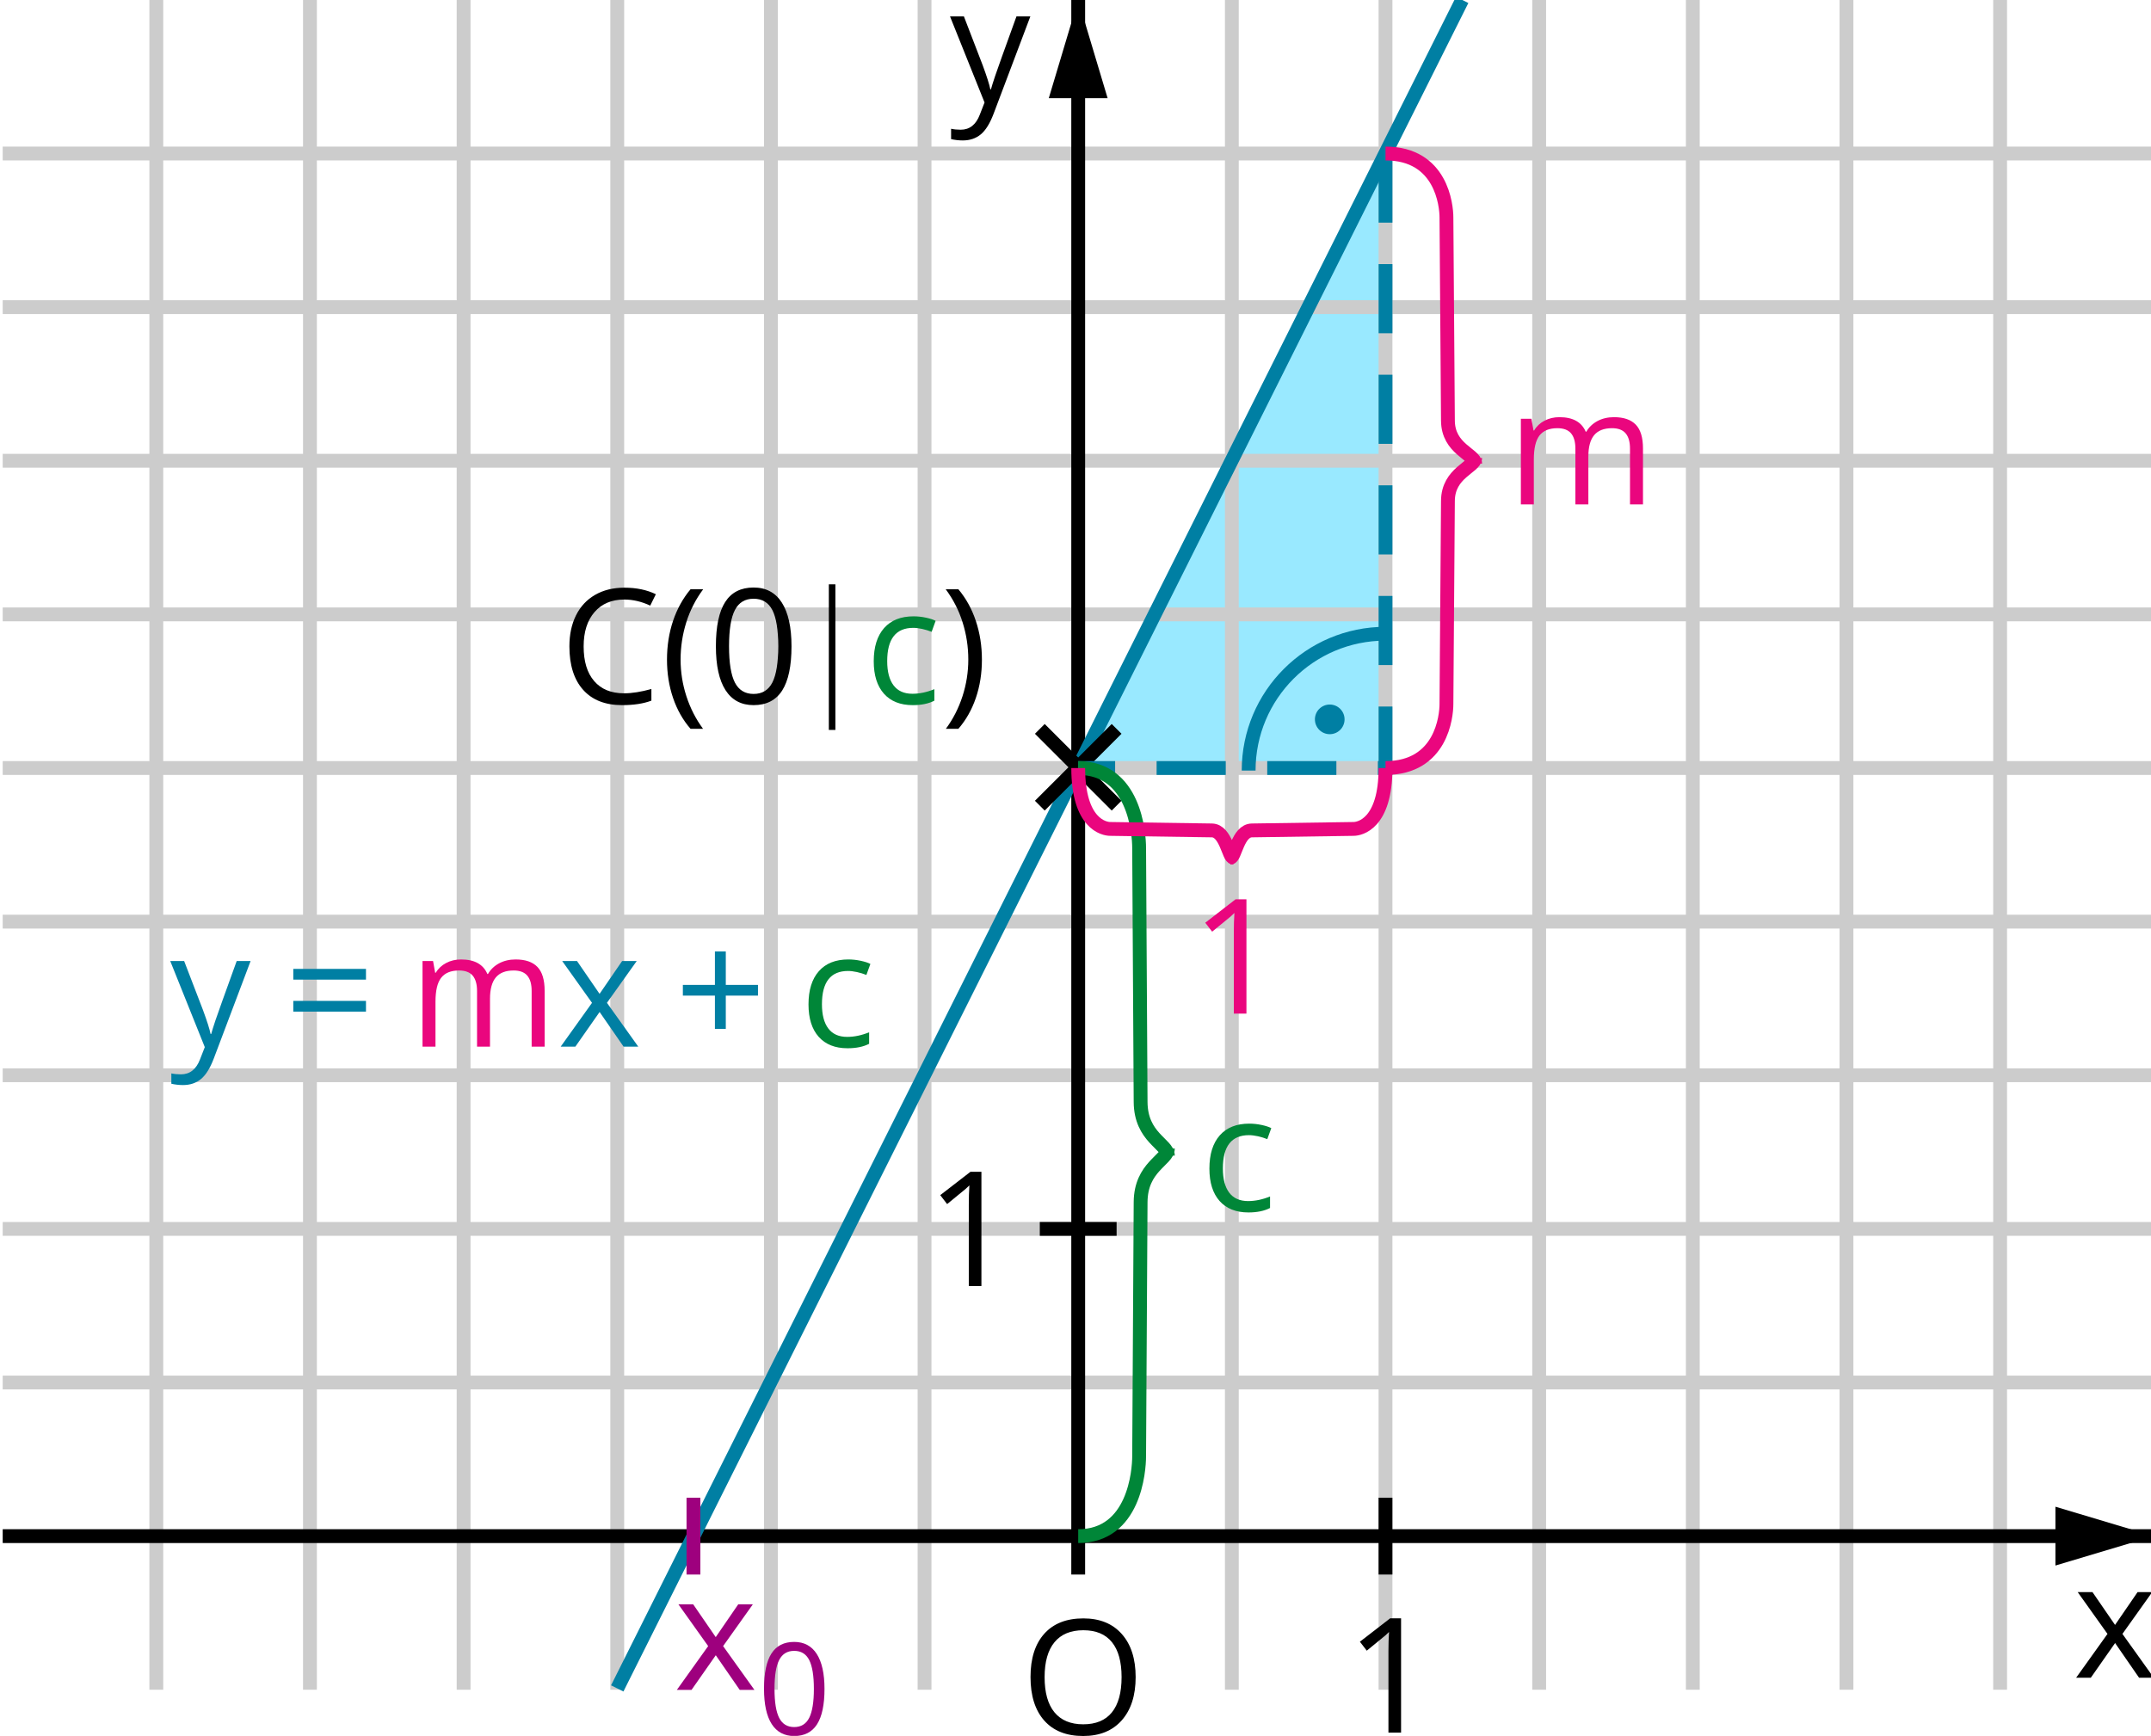 <?xml version="1.0" encoding="UTF-8"?>
<!DOCTYPE svg PUBLIC "-//W3C//DTD SVG 1.1//EN" "http://www.w3.org/Graphics/SVG/1.1/DTD/svg11.dtd">
<!-- Creator: CorelDRAW SE -->
<svg xmlns="http://www.w3.org/2000/svg" xml:space="preserve" width="140px" height="113px" version="1.1" style="shape-rendering:geometricPrecision; text-rendering:geometricPrecision; image-rendering:optimizeQuality; fill-rule:evenodd; clip-rule:evenodd"
viewBox="0 0 140000 113000"
 xmlns:xlink="http://www.w3.org/1999/xlink">
 <defs>
  <style type="text/css">
   <![CDATA[
    .str1 {stroke:black;stroke-width:900.01}
    .str2 {stroke:#007FA3;stroke-width:900.01}
    .str5 {stroke:#008638;stroke-width:900.01}
    .str7 {stroke:#9E007E;stroke-width:900.01}
    .str0 {stroke:#CCCCCC;stroke-width:900.01}
    .str6 {stroke:#EA067E;stroke-width:900.01}
    .str3 {stroke:black;stroke-width:900.01;stroke-linejoin:bevel}
    .str4 {stroke:#007FA3;stroke-width:900.01;stroke-dasharray:4500.051 2700.03}
    .fil1 {fill:none}
    .fil7 {fill:none;fill-rule:nonzero}
    .fil8 {fill:black}
    .fil9 {fill:#007FA3}
    .fil0 {fill:#99E9FF}
    .fil2 {fill:black;fill-rule:nonzero}
    .fil4 {fill:#007FA3;fill-rule:nonzero}
    .fil6 {fill:#008638;fill-rule:nonzero}
    .fil3 {fill:#9E007E;fill-rule:nonzero}
    .fil5 {fill:#EA067E;fill-rule:nonzero}
   ]]>
  </style>
 </defs>
 <g id="Ebene_x0020_1">
  <polygon class="fil0" points="90178,9993 90178,49995 70177,49995 "/>
  <g id="_136839624">
   <g>
    <line class="fil1 str0" x1="176" y1="89997" x2="140177" y2= "89997" />
    <line class="fil1 str0" x1="176" y1="79997" x2="140177" y2= "79997" />
    <line class="fil1 str0" x1="176" y1="69996" x2="140177" y2= "69996" />
    <line class="fil1 str0" x1="176" y1="59996" x2="140177" y2= "59996" />
    <line class="fil1 str0" x1="176" y1="49995" x2="140177" y2= "49995" />
    <line class="fil1 str0" x1="176" y1="39995" x2="140177" y2= "39995" />
    <line class="fil1 str0" x1="176" y1="29994" x2="140177" y2= "29994" />
    <line class="fil1 str0" x1="176" y1="19994" x2="140177" y2= "19994" />
   </g>
   <line class="fil1 str0" x1="176" y1="9993" x2="140177" y2= "9993" />
  </g>
  <g id="_136841160">
   <line class="fil1 str0" x1="80176" y1="109996" x2="80176" y2= "-4" />
   <line class="fil1 str0" x1="60175" y1="109996" x2="60175" y2= "-4" />
   <line class="fil1 str0" x1="50175" y1="109996" x2="50175" y2= "-4" />
   <line class="fil1 str0" x1="40174" y1="109996" x2="40174" y2= "-4" />
   <line class="fil1 str0" x1="30174" y1="109996" x2="30174" y2= "-4" />
   <line class="fil1 str0" x1="20173" y1="109996" x2="20173" y2= "-4" />
   <line class="fil1 str0" x1="10173" y1="109996" x2="10173" y2= "-4" />
   <line class="fil1 str0" x1="90177" y1="109996" x2="90177" y2= "-4" />
   <line class="fil1 str0" x1="100178" y1="109996" x2="100178" y2= "-4" />
   <line class="fil1 str0" x1="110178" y1="109996" x2="110178" y2= "-4" />
   <line class="fil1 str0" x1="120179" y1="109996" x2="120179" y2= "-4" />
   <line class="fil1 str0" x1="130179" y1="109996" x2="130179" y2= "-4" />
  </g>
  <polygon class="fil2" points="137168,106362 135229,103642 136192,103642 137660,105777 139126,103642 140077,103642 138140,106362 140180,109214 139223,109214 137663,106957 136083,109214 135128,109214 "/>
  <polygon class="fil3" points="46092,107156 44154,104435 45116,104435 46584,106571 48050,104435 49001,104435 47064,107156 49104,110008 48147,110008 46587,107751 45008,110008 44052,110008 "/>
  <path id="1" class="fil3" d="M53663 109943c0,1030 -162,1798 -486,2304 -324,507 -821,762 -1488,762 -641,0 -1128,-260 -1462,-779 -333,-520 -500,-1283 -500,-2287 0,-1036 161,-1804 485,-2307 322,-502 815,-753 1477,-753 646,0 1136,263 1472,786 334,524 502,1282 502,2274zm-3253 -1c0,866 102,1496 306,1892 204,394 528,592 973,592 450,0 777,-201 979,-600 202,-402 304,-1029 304,-1884 0,-854 -102,-1481 -304,-1879 -202,-398 -529,-597 -979,-597 -445,0 -769,196 -973,590 -204,392 -306,1020 -306,1886z"/>
  <path class="fil2" d="M61833 1069l904 0 1222 3177c268,725 434,1250 498,1571l40 0c45,-174 137,-469 278,-887 140,-418 601,-1706 1382,-3861l904 0 -2395 6344c-239,628 -514,1072 -831,1334 -318,263 -708,395 -1170,395 -256,0 -511,-30 -762,-85l0 -675c186,41 395,62 625,62 580,0 995,-327 1242,-976l310 -796 -2247 -5603z"/>
  <path class="fil2" d="M91190 112786l-822 0 0 -5300c0,-441 13,-857 39,-1251 -71,72 -150,147 -238,225 -88,78 -492,407 -1211,993l-448 -582 1969 -1523 711 0 0 7438z"/>
  <path class="fil2" d="M63877 83715l-822 0 0 -5300c0,-441 13,-857 39,-1250 -71,72 -150,146 -239,224 -87,78 -491,408 -1210,993l-448 -582 1969 -1522 711 0 0 7437z"/>
  <path class="fil4" d="M11081 62561l905 0 1221 3178c268,725 435,1249 499,1570l40 0c45,-173 137,-468 277,-887 141,-418 602,-1705 1382,-3861l905 0 -2395 6344c-239,628 -514,1073 -832,1335 -318,262 -707,394 -1169,394 -256,0 -512,-29 -762,-85l0 -674c186,40 395,61 625,61 580,0 994,-327 1241,-975l311 -796 -2248 -5604z"/>
  <path id="1" class="fil4" d="M19089 63770l0 -698 4731 0 0 698 -4731 0zm0 2083l0 -698 4731 0 0 698 -4731 0z"/>
  <polygon id="2" class="fil4" points="38532,65281 36593,62561 37556,62561 39024,64697 40490,62561 41441,62561 39504,65281 41543,68134 40587,68134 39026,65877 37447,68134 36492,68134 "/>
  <polygon id="3" class="fil4" points="47239,64113 49334,64113 49334,64811 47239,64811 47239,66978 46531,66978 46531,64811 44445,64811 44445,64113 46531,64113 46531,61937 47239,61937 "/>
  <path id="4" class="fil5" d="M34603 68134l0 -3626c0,-443 -94,-776 -286,-999 -189,-222 -484,-333 -883,-333 -526,0 -913,151 -1165,453 -250,302 -377,765 -377,1393l0 3112 -843 0 0 -3626c0,-443 -96,-776 -284,-999 -189,-222 -487,-333 -891,-333 -528,0 -915,158 -1162,476 -245,315 -368,836 -368,1559l0 2923 -844 0 0 -5573 686 0 137 761 41 0c159,-272 384,-483 675,-635 289,-154 614,-230 973,-230 871,0 1441,316 1709,946l39 0c168,-291 409,-523 723,-693 315,-168 676,-253 1078,-253 630,0 1102,161 1417,486 313,323 470,842 470,1554l0 3637 -845 0z"/>
  <path id="5" class="fil6" d="M55160 68238c-806,0 -1431,-248 -1874,-744 -443,-499 -664,-1202 -664,-2110 0,-934 225,-1655 675,-2164 448,-507 1087,-763 1919,-763 268,0 535,30 804,87 267,57 477,125 630,205l-260 717c-185,-76 -389,-136 -609,-187 -221,-48 -415,-72 -585,-72 -1133,0 -1699,722 -1699,2167 0,683 137,1209 414,1576 277,367 686,548 1229,548 463,0 941,-100 1428,-300l0 750c-373,193 -842,290 -1408,290z"/>
  <path class="fil5" d="M106090 32833l0 -3626c0,-443 -94,-776 -286,-1000 -189,-222 -484,-333 -883,-333 -526,0 -913,152 -1165,454 -250,302 -376,765 -376,1392l0 3113 -844 0 0 -3626c0,-443 -95,-776 -284,-1000 -189,-222 -487,-333 -891,-333 -528,0 -915,159 -1162,476 -245,316 -368,837 -368,1559l0 2924 -844 0 0 -5573 686 0 137 761 42 0c158,-272 383,-483 674,-636 289,-153 614,-229 973,-229 871,0 1441,316 1709,946l39 0c168,-291 409,-523 723,-693 315,-168 676,-253 1078,-253 630,0 1102,161 1417,486 313,323 470,842 470,1554l0 3637 -845 0z"/>
  <g>
   <line class="fil7 str1" x1="176" y1="99997" x2="140177" y2= "99997" />
   <polygon id="1" class="fil8" points="140177,99997 133780,98082 133780,101911 "/>
  </g>
  <g>
   <line class="fil7 str1" x1="70176" y1="102497" x2="70176" y2= "-4" />
   <polygon id="1" class="fil8" points="70176,-4 68261,6393 72091,6393 "/>
  </g>
  <line class="fil1 str1" x1="90176" y1="97496" x2="90176" y2= "102497" />
  <line class="fil1 str1" x1="67676" y1="79997" x2="72676" y2= "79997" />
  <path class="fil2" d="M73915 109176c0,1192 -302,2128 -902,2809 -602,683 -1440,1023 -2512,1023 -1096,0 -1941,-334 -2535,-1005 -595,-670 -894,-1615 -894,-2835 0,-1212 299,-2149 895,-2816 598,-667 1445,-1000 2544,-1000 1069,0 1903,339 2503,1018 601,678 901,1613 901,2806zm-5926 -1c0,1007 213,1771 642,2292 430,520 1054,780 1870,780 824,0 1448,-258 1867,-777 421,-520 631,-1285 631,-2295 0,-1000 -208,-1758 -629,-2276 -418,-517 -1038,-776 -1859,-776 -824,0 -1450,260 -1880,781 -429,521 -642,1278 -642,2271z"/>
  <path class="fil2" d="M40630 39028c-815,0 -1461,271 -1934,815 -473,545 -709,1291 -709,2237 0,973 227,1725 684,2254 455,532 1105,798 1951,798 517,0 1109,-95 1774,-280l0 758c-515,195 -1150,292 -1907,292 -1096,0 -1941,-332 -2535,-996 -595,-665 -894,-1610 -894,-2833 0,-768 144,-1440 430,-2017 287,-576 700,-1020 1241,-1331 541,-313 1178,-469 1910,-469 782,0 1462,143 2046,426l-366 742c-564,-265 -1126,-396 -1691,-396z"/>
  <path id="1" class="fil2" d="M43412 42942c0,-898 131,-1738 393,-2523 265,-782 643,-1468 1138,-2059l824 0c-488,655 -855,1374 -1101,2157 -245,783 -369,1589 -369,2417 0,812 125,1607 376,2383 252,777 613,1486 1085,2126l-815 0c-499,-576 -879,-1250 -1139,-2018 -261,-769 -392,-1597 -392,-2483z"/>
  <path id="2" class="fil2" d="M51516 42070c0,1286 -204,2247 -608,2881 -406,633 -1026,951 -1860,951 -802,0 -1409,-325 -1827,-974 -417,-649 -626,-1602 -626,-2858 0,-1294 202,-2255 606,-2883 403,-627 1019,-941 1847,-941 808,0 1421,328 1839,982 418,655 629,1603 629,2842zm-4066 -1c0,1082 127,1870 382,2365 255,492 660,739 1216,739 564,0 971,-250 1225,-750 252,-502 378,-1285 378,-2354 0,-1068 -126,-1851 -378,-2349 -254,-496 -661,-744 -1225,-744 -556,0 -961,244 -1216,735 -255,489 -382,1276 -382,2358z"/>
  <path id="3" class="fil2" d="M63909 42942c0,893 -132,1724 -395,2493 -263,769 -642,1439 -1137,2008l-814 0c470,-637 832,-1345 1083,-2122 252,-779 377,-1575 377,-2387 0,-828 -123,-1634 -370,-2417 -244,-783 -613,-1502 -1100,-2157l824 0c499,594 879,1283 1139,2068 262,785 393,1623 393,2514z"/>
  <polygon id="4" class="fil2" points="54373,38038 54373,47516 53946,47516 53946,38038 "/>
  <path id="5" class="fil6" d="M59407 45902c-807,0 -1432,-248 -1875,-744 -443,-499 -664,-1202 -664,-2110 0,-934 225,-1655 675,-2164 449,-508 1088,-763 1919,-763 268,0 535,30 804,87 267,57 478,125 630,205l-260 717c-185,-76 -388,-136 -609,-187 -221,-48 -415,-72 -585,-72 -1133,0 -1698,722 -1698,2166 0,684 137,1210 413,1577 278,366 686,548 1229,548 463,0 941,-100 1428,-300l0 750c-373,193 -842,290 -1407,290z"/>
  <path class="fil5" d="M81126 65982l-822 0 0 -5300c0,-442 13,-857 39,-1251 -71,72 -150,147 -239,225 -87,78 -491,407 -1210,993l-448 -582 1969 -1523 711 0 0 7438z"/>
  <path class="fil1 str2" d="M90177 41253c-4919,0 -8908,3988 -8908,8908"/>
  <circle class="fil9" transform="matrix(0.305 -0.2 -0.2 -0.305 86547.4 46828.1)" r="2646"/>
  <line class="fil1 str2" x1="40174" y1="109910" x2="95167" y2= "-6" />
  <path class="fil6" d="M81254 78926c-807,0 -1432,-248 -1875,-744 -443,-499 -664,-1202 -664,-2110 0,-934 225,-1655 675,-2164 449,-508 1088,-763 1919,-763 268,0 535,30 805,87 266,57 477,125 629,205l-260 717c-185,-76 -388,-136 -609,-187 -221,-48 -415,-72 -585,-72 -1133,0 -1698,722 -1698,2166 0,684 137,1210 413,1577 278,366 686,548 1230,548 463,0 940,-100 1428,-300l0 750c-374,193 -843,290 -1408,290z"/>
  <g>
   <line class="fil1 str3" x1="67677" y1="52446" x2="72675" y2= "47448" />
   <line class="fil1 str3" x1="67677" y1="47448" x2="72675" y2= "52446" />
  </g>
  <polyline class="fil1 str4" points="90178,9993 90178,49995 70177,49995 "/>
  <path class="fil1 str5" d="M70176 49995c3653,0 3965,4242 3965,5202l97 16539c13,2305 1773,2733 1773,3492m-5835 24769c3653,0 3965,-4242 3965,-5202l97 -16539c13,-2304 1773,-2733 1773,-3491"/>
  <path class="fil1 str6" d="M90178 49995c0,3654 -1696,3965 -2080,3965l-6616 97c-922,13 -1093,1773 -1396,1773m-9909 -5835c0,3654 1697,3965 2081,3965l6616 97c922,13 1093,1773 1397,1773"/>
  <path class="fil1 str6" d="M90178 9993c3653,0 3965,3394 3965,4161l97 13233c13,1843 1773,2186 1773,2793m-5835 19815c3653,0 3965,-3393 3965,-4161l97 -13232c13,-1843 1773,-2186 1773,-2793"/>
  <line class="fil1 str7" x1="45134" y1="97496" x2="45134" y2= "102497" />
 </g>
</svg>

